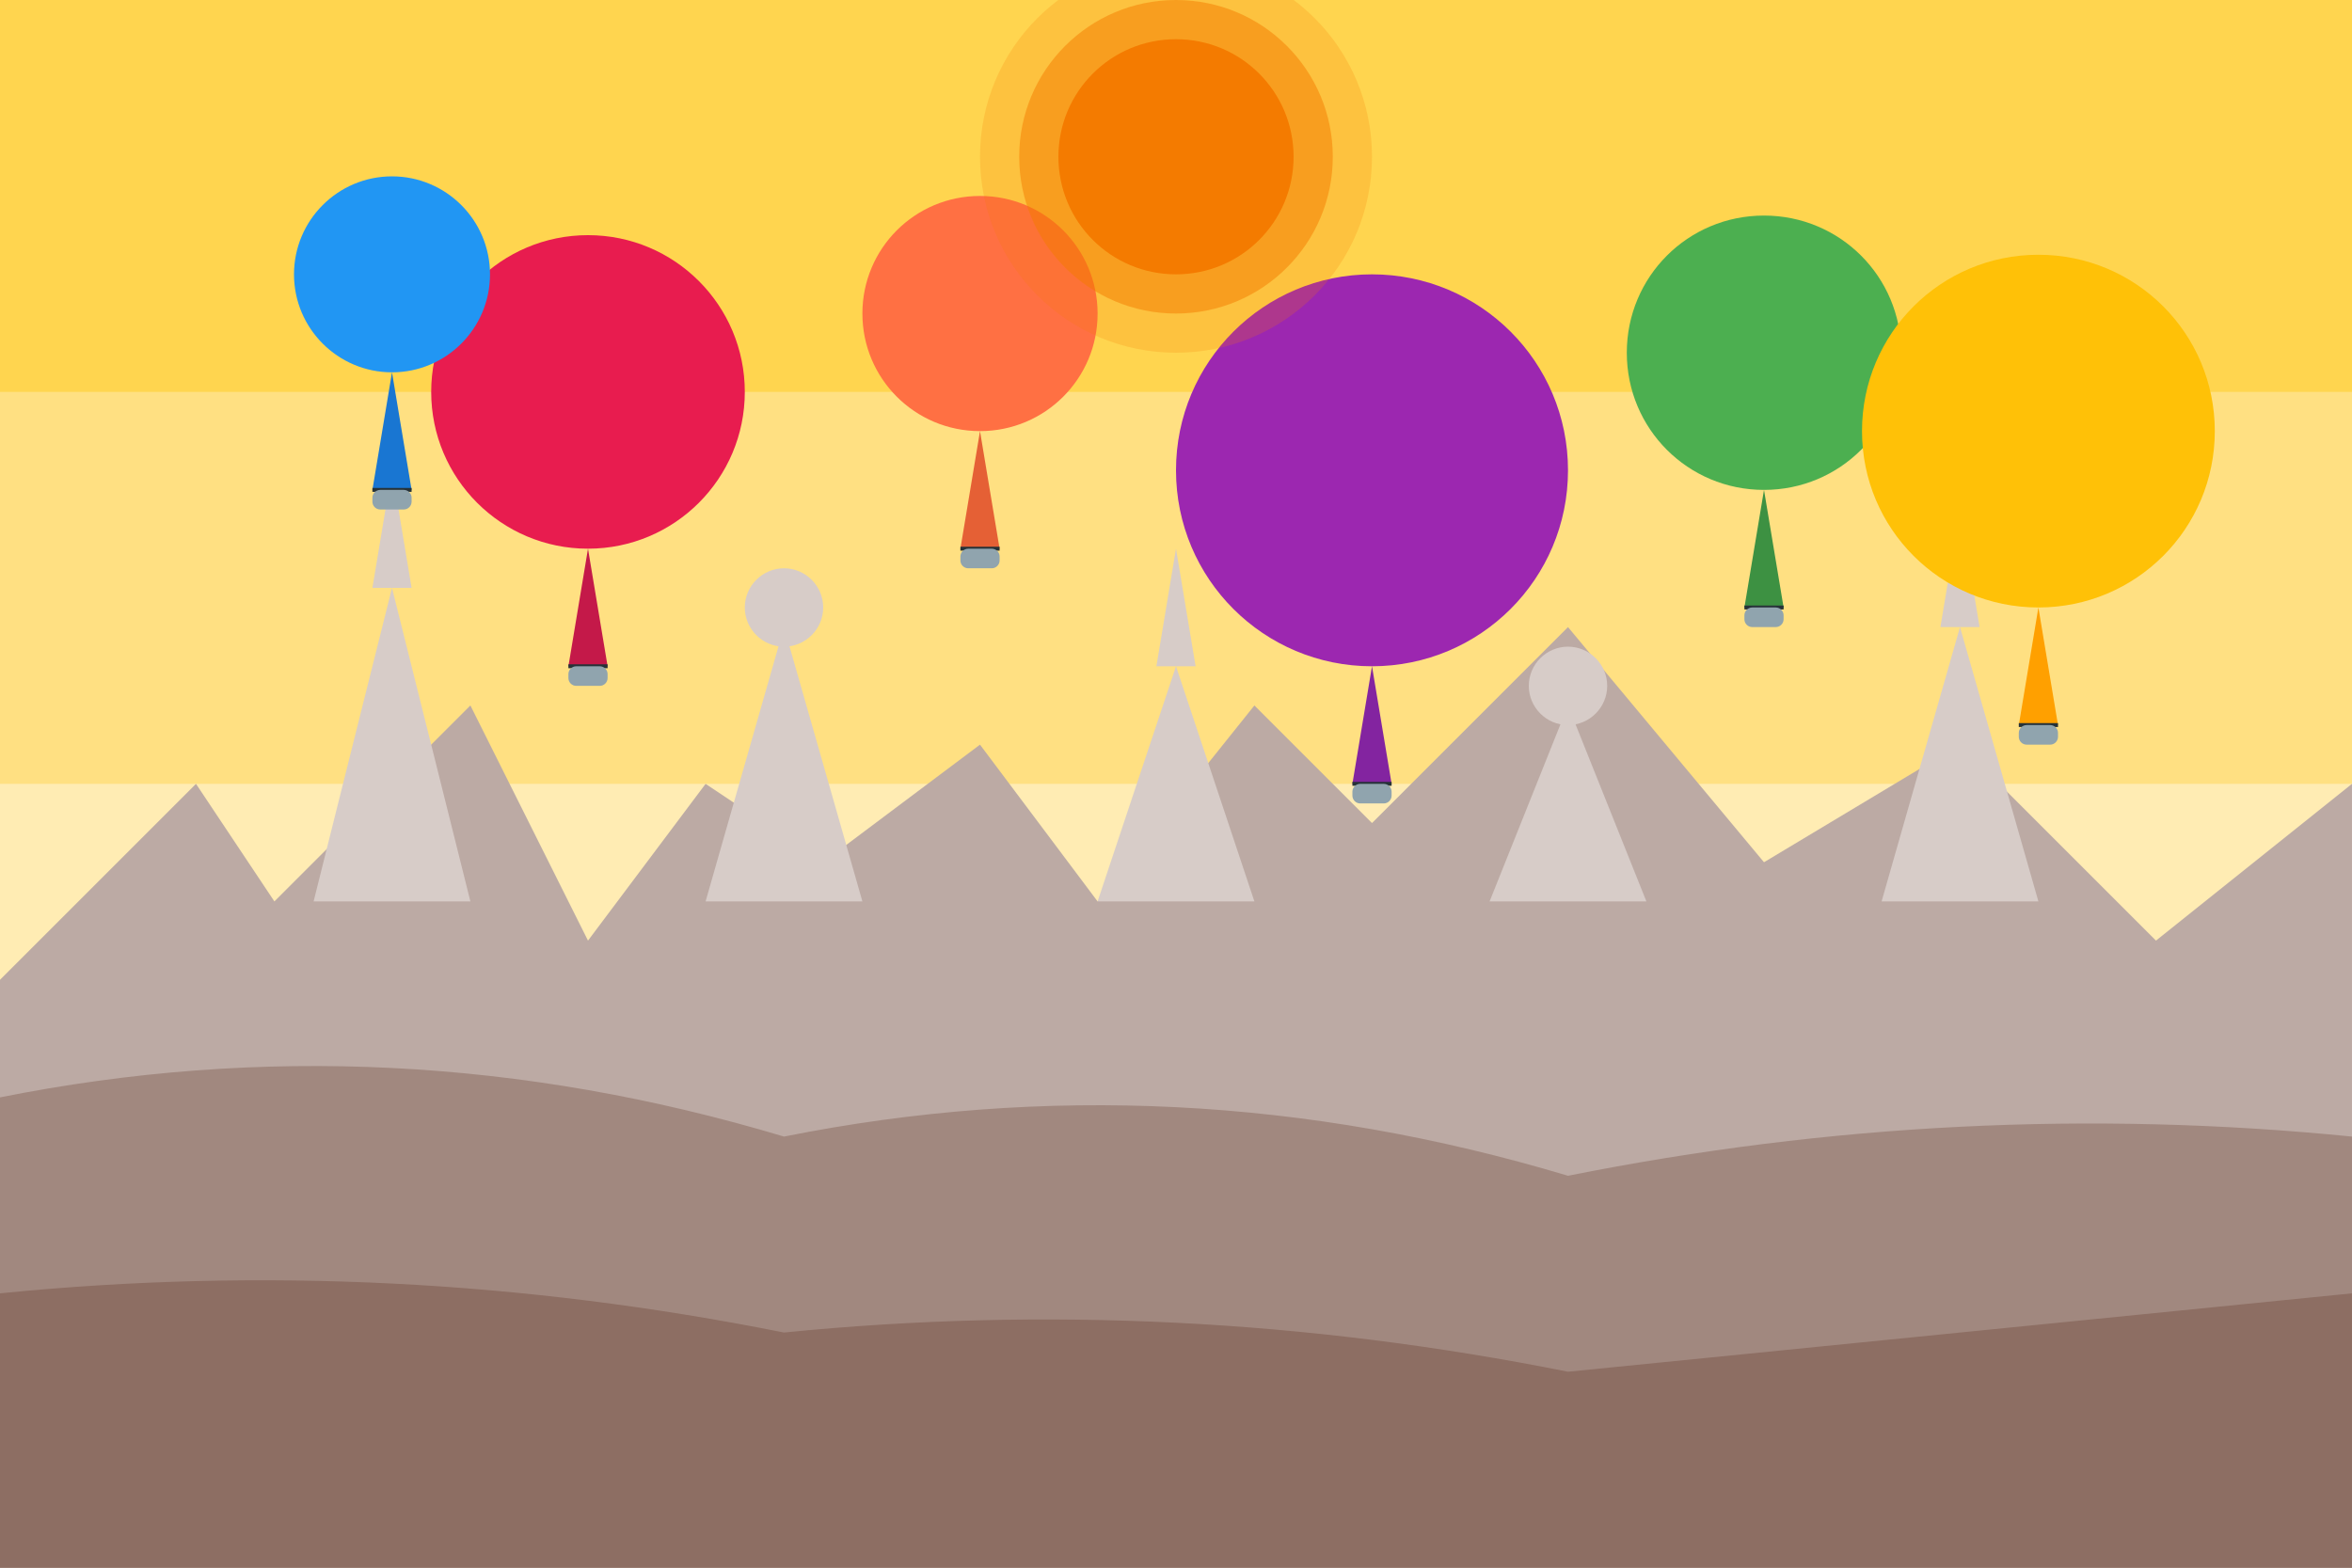 <svg version="1.2" xmlns="http://www.w3.org/2000/svg" viewBox="0 0 600 400" width="600" height="400">
	<title>blog-3</title>
	<style>
		.s0 { fill: #ffecb3 } 
		.s1 { fill: #ffe082 } 
		.s2 { fill: #ffd54f } 
		.s3 { fill: #bcaaa4 } 
		.s4 { fill: #a1887f } 
		.s5 { fill: #8d6e63 } 
		.s6 { fill: #d7ccc8 } 
		.s7 { fill: #e81c4f } 
		.s8 { fill: #c41949 } 
		.s9 { fill: #000000;stroke: #263238 } 
		.s10 { fill: #90a4ae } 
		.s11 { fill: #ff7043 } 
		.s12 { fill: #e56035 } 
		.s13 { fill: #9c27b0 } 
		.s14 { fill: #8324a0 } 
		.s15 { fill: #4caf50 } 
		.s16 { fill: #3d9142 } 
		.s17 { fill: #2196f3 } 
		.s18 { fill: #1976d2 } 
		.s19 { fill: #ffc107 } 
		.s20 { fill: #ffa000 } 
		.s21 { fill: #f57c00 } 
		.s22 { opacity: .5;fill: #f57c00 } 
		.s23 { opacity: .2;fill: #f57c00 } 
	</style>
	<path fill-rule="evenodd" class="s0" d="m0 0h600v400h-600z"/>
	<path fill-rule="evenodd" class="s1" d="m0 0h600v200h-600z"/>
	<path fill-rule="evenodd" class="s2" d="m0 0h600v100h-600z"/>
	<path class="s3" d="m0 250l50-50 20 30 50-50 30 60 30-40 30 20 40-30 30 40 40-50 30 30 50-50 50 60 50-30 50 50 50-40v200h-600z"/>
	<path class="s4" d="m0 280q100-20 200 10 100-20 200 10 100-20 200-10v110h-600z"/>
	<path class="s5" d="m0 330q100-10 200 10 100-10 200 10 100-10 200-20v70h-600z"/>
	<path class="s6" d="m80 230l20-80 20 80z"/>
	<path class="s6" d="m95 150l5-30 5 30z"/>
	<path class="s6" d="m180 230l20-70 20 70z"/>
	<path fill-rule="evenodd" class="s6" d="m200 165c-5.5 0-10-4.5-10-10 0-5.5 4.5-10 10-10 5.5 0 10 4.5 10 10 0 5.5-4.5 10-10 10z"/>
	<path class="s6" d="m280 230l20-60 20 60z"/>
	<path class="s6" d="m295 170l5-30 5 30z"/>
	<path class="s6" d="m380 230l20-50 20 50z"/>
	<path fill-rule="evenodd" class="s6" d="m400 185c-5.5 0-10-4.5-10-10 0-5.5 4.5-10 10-10 5.5 0 10 4.5 10 10 0 5.5-4.5 10-10 10z"/>
	<path class="s6" d="m480 230l20-70 20 70z"/>
	<path class="s6" d="m495 160l5-30 5 30z"/>
	<path fill-rule="evenodd" class="s7" d="m150 140c-22.1 0-40-17.9-40-40 0-22.1 17.9-40 40-40 22.1 0 40 17.9 40 40 0 22.1-17.9 40-40 40z"/>
	<path class="s8" d="m150 140l-5 30h10z"/>
	<path class="s9" d="m145 170h10"/>
	<path fill-rule="evenodd" class="s10" d="m147 170h6c1.1 0 2 0.9 2 2v1c0 1.1-0.9 2-2 2h-6c-1.1 0-2-0.9-2-2v-1c0-1.1 0.9-2 2-2z"/>
	<path fill-rule="evenodd" class="s11" d="m250 110c-16.6 0-30-13.4-30-30 0-16.6 13.4-30 30-30 16.6 0 30 13.4 30 30 0 16.6-13.4 30-30 30z"/>
	<path class="s12" d="m250 110l-5 30h10z"/>
	<path class="s9" d="m245 140h10"/>
	<path fill-rule="evenodd" class="s10" d="m247 140h6c1.1 0 2 0.9 2 2v1c0 1.1-0.9 2-2 2h-6c-1.1 0-2-0.9-2-2v-1c0-1.1 0.9-2 2-2z"/>
	<path fill-rule="evenodd" class="s13" d="m350 170c-27.6 0-50-22.3-50-50 0-27.7 22.4-50 50-50 27.6 0 50 22.3 50 50 0 27.7-22.4 50-50 50z"/>
	<path class="s14" d="m350 170l-5 30h10z"/>
	<path class="s9" d="m345 200h10"/>
	<path fill-rule="evenodd" class="s10" d="m347 200h6c1.1 0 2 0.9 2 2v1c0 1.1-0.9 2-2 2h-6c-1.1 0-2-0.9-2-2v-1c0-1.1 0.9-2 2-2z"/>
	<path fill-rule="evenodd" class="s15" d="m450 125c-19.4 0-35-15.6-35-35 0-19.4 15.6-35 35-35 19.4 0 35 15.6 35 35 0 19.4-15.6 35-35 35z"/>
	<path class="s16" d="m450 125l-5 30h10z"/>
	<path class="s9" d="m445 155h10"/>
	<path fill-rule="evenodd" class="s10" d="m447 155h6c1.1 0 2 0.9 2 2v1c0 1.1-0.9 2-2 2h-6c-1.1 0-2-0.9-2-2v-1c0-1.1 0.9-2 2-2z"/>
	<path fill-rule="evenodd" class="s17" d="m100 95c-13.8 0-25-11.2-25-25 0-13.8 11.2-25 25-25 13.8 0 25 11.2 25 25 0 13.8-11.2 25-25 25z"/>
	<path class="s18" d="m100 95l-5 30h10z"/>
	<path class="s9" d="m95 125h10"/>
	<path fill-rule="evenodd" class="s10" d="m97 125h6c1.1 0 2 0.9 2 2v1c0 1.1-0.9 2-2 2h-6c-1.1 0-2-0.9-2-2v-1c0-1.1 0.9-2 2-2z"/>
	<path fill-rule="evenodd" class="s19" d="m520 155c-24.9 0-45-20.1-45-45 0-24.9 20.1-45 45-45 24.9 0 45 20.1 45 45 0 24.9-20.1 45-45 45z"/>
	<path class="s20" d="m520 155l-5 30h10z"/>
	<path class="s9" d="m515 185h10"/>
	<path fill-rule="evenodd" class="s10" d="m517 185h6c1.1 0 2 0.9 2 2v1c0 1.1-0.9 2-2 2h-6c-1.1 0-2-0.9-2-2v-1c0-1.1 0.9-2 2-2z"/>
	<path fill-rule="evenodd" class="s21" d="m300 70c-16.6 0-30-13.4-30-30 0-16.6 13.4-30 30-30 16.6 0 30 13.4 30 30 0 16.6-13.4 30-30 30z"/>
	<path fill-rule="evenodd" class="s22" d="m300 80c-22.1 0-40-17.9-40-40 0-22.1 17.9-40 40-40 22.1 0 40 17.9 40 40 0 22.1-17.9 40-40 40z"/>
	<path fill-rule="evenodd" class="s23" d="m300 90c-27.6 0-50-22.3-50-50 0-27.7 22.4-50 50-50 27.6 0 50 22.3 50 50 0 27.7-22.4 50-50 50z"/>
</svg>
